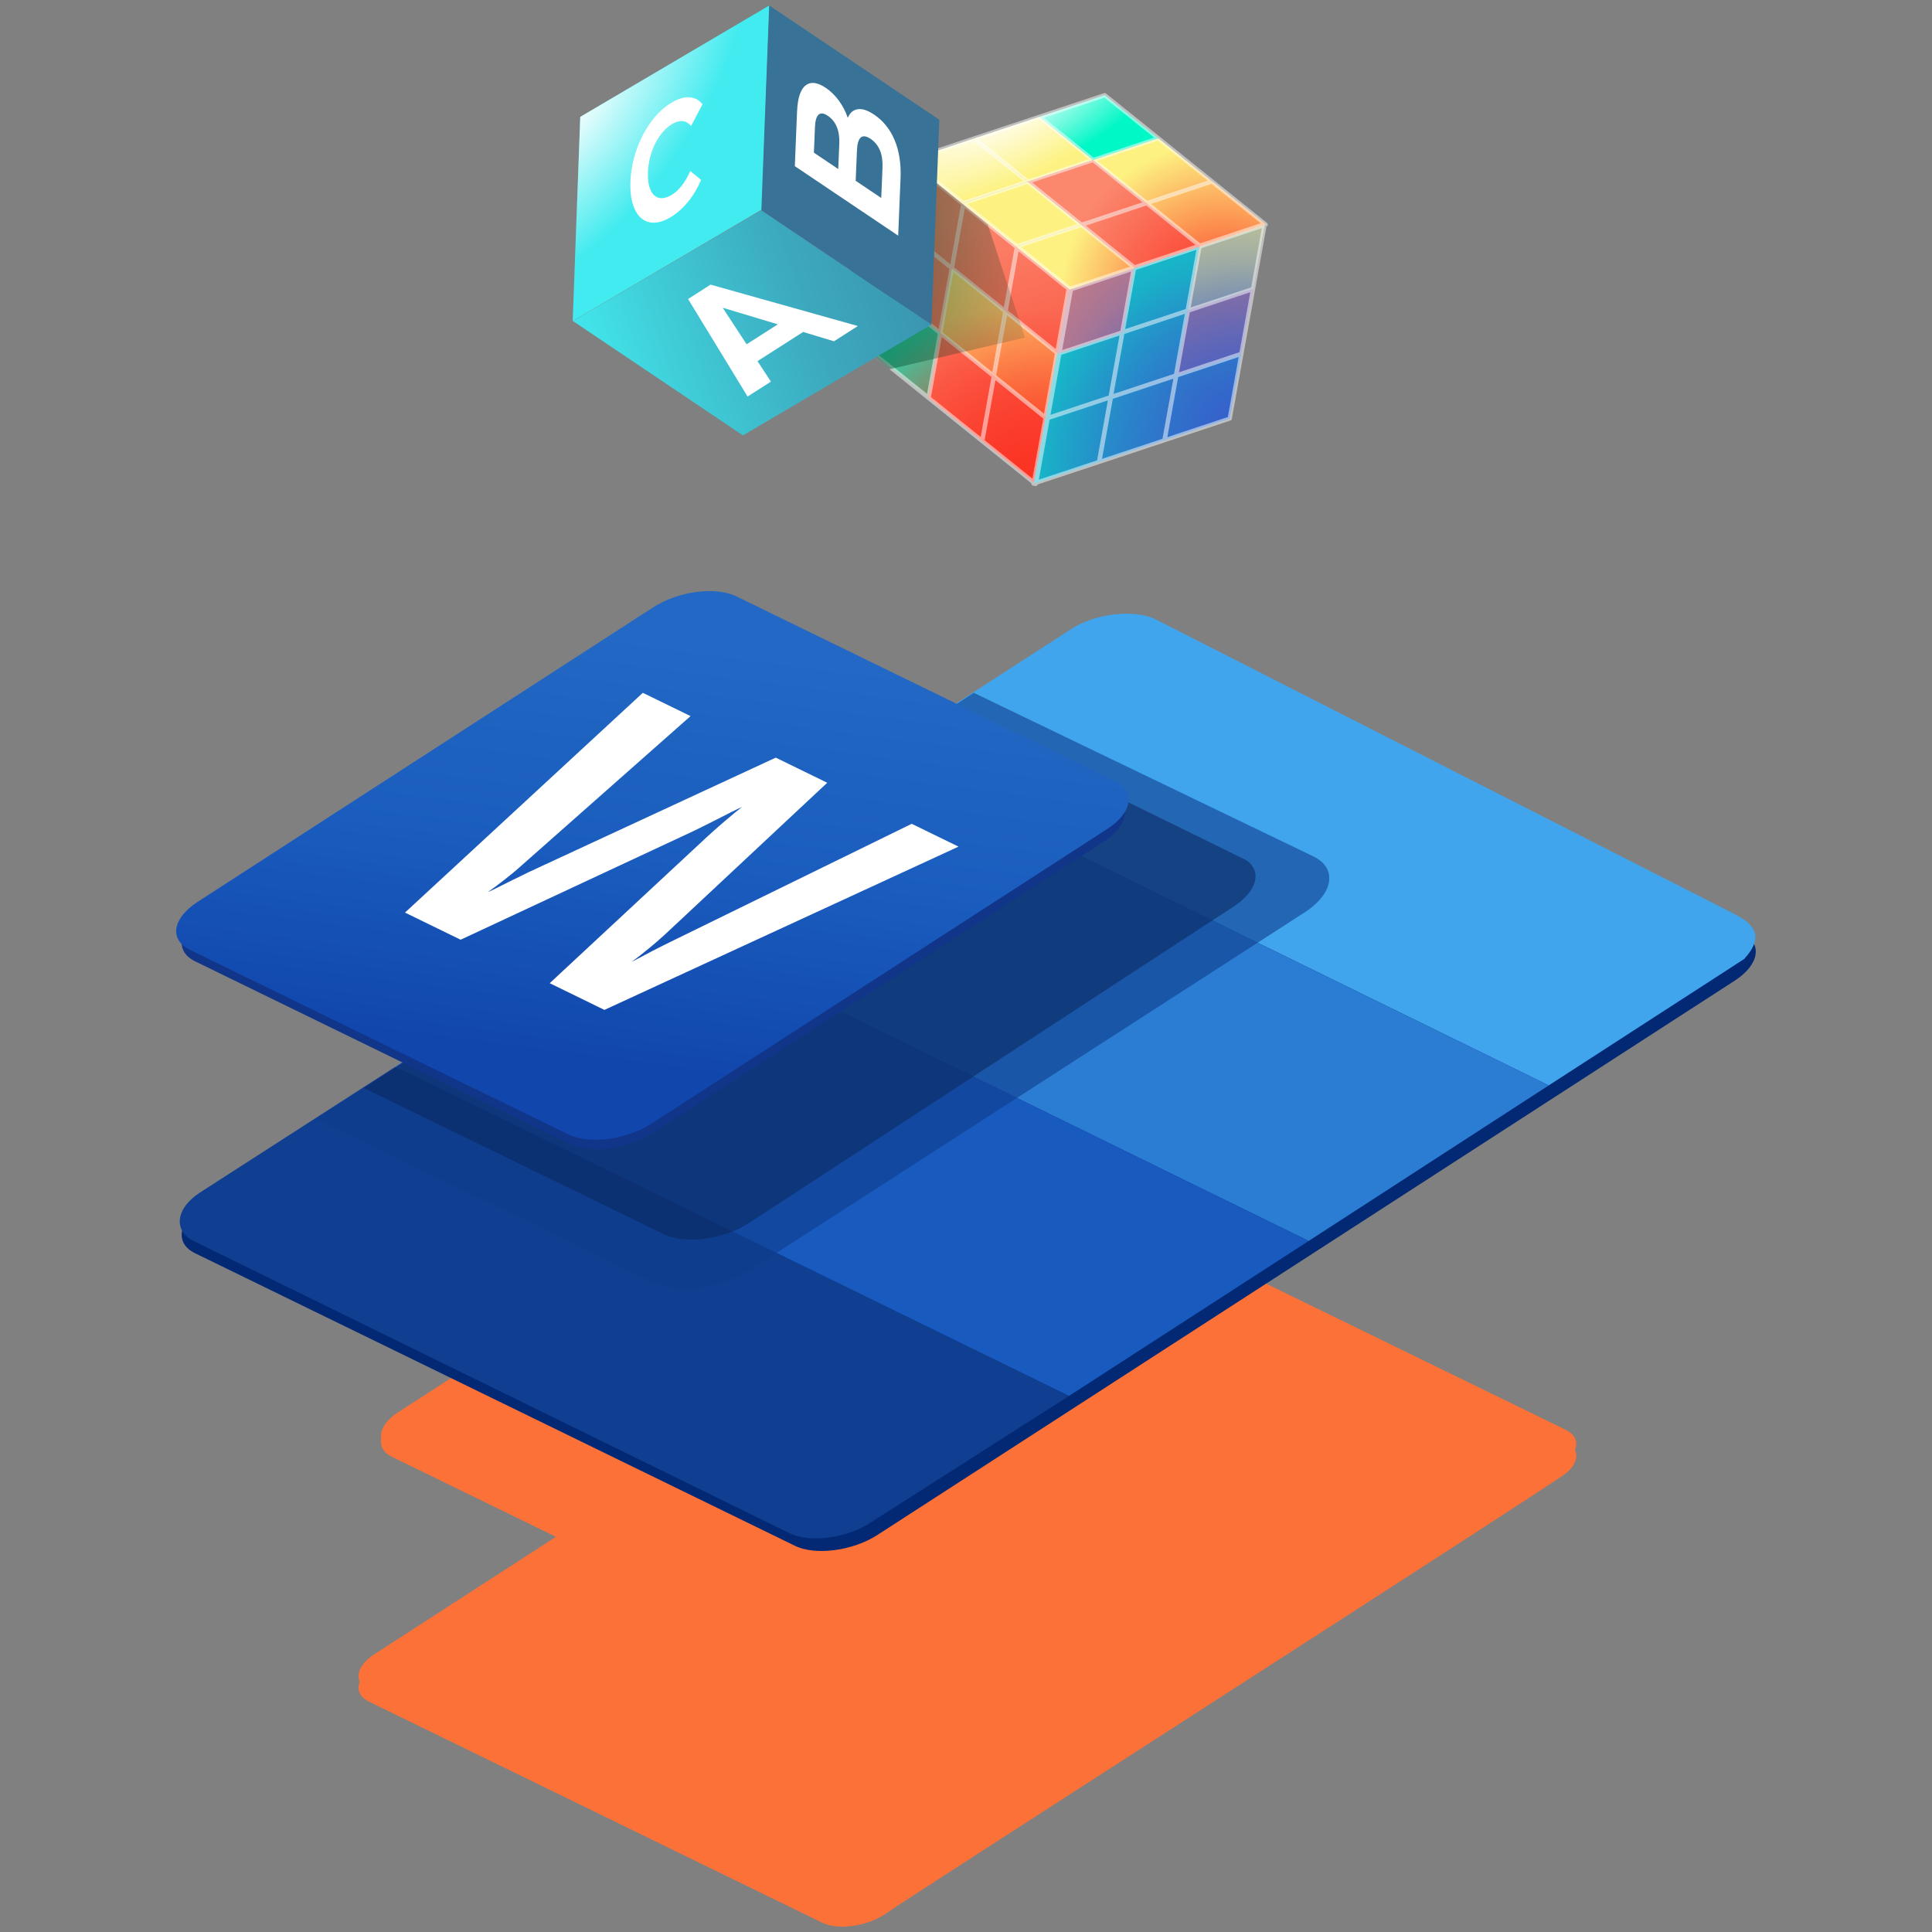 <?xml version="1.0" encoding="UTF-8"?>
<svg xmlns="http://www.w3.org/2000/svg" xmlns:xlink="http://www.w3.org/1999/xlink" viewBox="0 0 400 400">
  <rect x="0" y="0" width="400" height="400" fill="#808080" stroke="none"/>
  <defs>
    <style>
      .cls-1 {
        fill: none;
      }

      .cls-2 {
        fill: url(#radial-gradient-2);
      }

      .cls-2, .cls-3, .cls-4 {
        mix-blend-mode: multiply;
      }

      .cls-3 {
        fill: url(#radial-gradient-5);
      }

      .cls-4 {
        fill: url(#radial-gradient-4);
      }

      .cls-5 {
        fill: url(#linear-gradient);
      }

      .cls-6 {
        fill: #fb876d;
      }

      .cls-7 {
        fill: #fb7137;
      }

      .cls-8 {
        fill: #00f7c6;
      }

      .cls-9 {
        fill: #032975;
      }

      .cls-10, .cls-11 {
        fill: #fff;
      }

      .cls-12 {
        fill: #fdf281;
      }

      .cls-13 {
        fill: #103f91;
      }

      .cls-14 {
        fill: #41a5ee;
      }

      .cls-15 {
        fill: #103589;
      }

      .cls-16 {
        fill: #185abd;
      }

      .cls-17 {
        fill: #2b7cd3;
      }

      .cls-18 {
        fill: url(#radial-gradient-6);
      }

      .cls-18, .cls-19 {
        mix-blend-mode: screen;
      }

      .cls-19 {
        fill: url(#radial-gradient-8);
      }

      .cls-20 {
        fill: url(#radial-gradient-3);
      }

      .cls-21 {
        fill: url(#radial-gradient-7);
      }

      .cls-22 {
        fill: url(#linear-gradient-3);
      }

      .cls-23 {
        fill: url(#linear-gradient-4);
      }

      .cls-24 {
        fill: url(#linear-gradient-2);
      }

      .cls-25 {
        fill: url(#radial-gradient);
      }

      .cls-26 {
        isolation: isolate;
      }

      .cls-27 {
        fill: #103d8c;
      }

      .cls-27, .cls-28 {
        opacity: .6;
      }

      .cls-28 {
        fill: #0b2a61;
      }

      .cls-11 {
        opacity: .5;
      }
    </style>
    <linearGradient id="linear-gradient" x1="141.1" y1="132.87" x2="129.53" y2="221.86" gradientUnits="userSpaceOnUse">
      <stop offset="0" stop-color="#2368c4"/>
      <stop offset=".5" stop-color="#1a5dbe"/>
      <stop offset="1" stop-color="#1146ac"/>
    </linearGradient>
    <clipPath id="clippath">
      <path class="cls-1" d="m230.85,161.7c4.33,2.11,3.61,6.55-1.59,9.92l-94.32,60.98c-5.21,3.37-12.94,4.38-17.26,2.27l-78.37-38.22c-4.33-2.11-3.61-6.55,1.59-9.92l94.32-60.98c5.21-3.37,12.94-4.38,17.26-2.27l78.37,38.22Z"/>
    </clipPath>
    <radialGradient id="radial-gradient" cx="461.23" cy="-831.27" fx="461.23" fy="-831.27" r="70.73" gradientTransform="translate(-63.45 1013.75) rotate(-11.08)" gradientUnits="userSpaceOnUse">
      <stop offset="0" stop-color="#fb2e1f"/>
      <stop offset="1" stop-color="#fb2e1f" stop-opacity="0"/>
    </radialGradient>
    <radialGradient id="radial-gradient-2" cx="443.61" cy="-838.39" fx="443.61" fy="-838.39" r="41.75" xlink:href="#radial-gradient"/>
    <radialGradient id="radial-gradient-3" cx="495.41" cy="-816.32" fx="495.41" fy="-816.32" r="63.77" gradientTransform="translate(-63.45 1013.75) rotate(-11.08)" gradientUnits="userSpaceOnUse">
      <stop offset="0" stop-color="#375ecb"/>
      <stop offset="1" stop-color="#375ecb" stop-opacity="0"/>
    </radialGradient>
    <radialGradient id="radial-gradient-4" cx="491.58" cy="-847.55" fx="491.58" fy="-847.55" r="63.77" xlink:href="#radial-gradient-3"/>
    <radialGradient id="radial-gradient-5" cx="493.45" cy="-871.85" fx="493.45" fy="-871.85" r="34.09" xlink:href="#radial-gradient"/>
    <radialGradient id="radial-gradient-6" cx="455.8" cy="-923.22" fx="455.8" fy="-923.22" r="40.47" gradientTransform="translate(477.25 -472.63) rotate(154.63) scale(1 .36)" gradientUnits="userSpaceOnUse">
      <stop offset="0" stop-color="#033b1f"/>
      <stop offset="0" stop-color="#fff"/>
      <stop offset="1" stop-color="#fff" stop-opacity="0"/>
    </radialGradient>
    <radialGradient id="radial-gradient-7" cx="389.51" cy="-909.59" fx="389.51" fy="-909.59" r="83.72" gradientTransform="translate(-63.45 1013.75) rotate(-11.08)" gradientUnits="userSpaceOnUse">
      <stop offset="0" stop-color="#033b1f"/>
      <stop offset="1" stop-color="#033b1f" stop-opacity="0"/>
    </radialGradient>
    <linearGradient id="linear-gradient-2" x1="3442.19" y1="-3504.86" x2="3434.14" y2="-3532.39" gradientTransform="translate(1240.09 4882.16) rotate(-56.08)" gradientUnits="userSpaceOnUse">
      <stop offset="0" stop-color="#387397"/>
      <stop offset=".22" stop-color="#387699"/>
      <stop offset=".4" stop-color="#3980a0"/>
      <stop offset=".56" stop-color="#3a91ad"/>
      <stop offset=".72" stop-color="#3ca8be"/>
      <stop offset=".86" stop-color="#3fc7d4"/>
      <stop offset="1" stop-color="#42ebef"/>
    </linearGradient>
    <radialGradient id="radial-gradient-8" cx="370.31" cy="-936.47" fx="370.31" fy="-936.47" r="50.34" gradientTransform="translate(229.63 579.48) rotate(-51.97) scale(1 .46)" xlink:href="#radial-gradient-6"/>
    <linearGradient id="linear-gradient-3" x1="3504.16" y1="-3501.89" x2="3360.16" y2="-3609.89" xlink:href="#linear-gradient-2"/>
    <linearGradient id="linear-gradient-4" x1="3408.85" y1="-3608.56" x2="3307.2" y2="-3709.78" xlink:href="#linear-gradient-2"/>
  </defs>
  <g class="cls-26">
    <g id="new_design" data-name="new design">
      <g>
        <g>
          <path class="cls-7" d="m324.32,296.1s-.02-.01-.04-.02l-93.88-45.79s-.04-.02-.06-.03c-3.17-1.54-9.11-.74-12.85,1.73l-9.51,6.15-35.01-17.08c-3.51-1.71-9.78-.89-14.01,1.85l-76.51,49.47c-2.67,1.72-3.87,3.79-3.53,5.52-.28,1.49.45,2.85,2.23,3.72l33.95,16.56-37.56,24.29c-2.78,1.8-3.83,4-3.05,5.69-.65,1.63-.07,3.18,1.85,4.12l93.88,45.79c3.24,1.58,9.02.82,12.91-1.7,1.72-1.44,139.79-89.99,141.23-91.45,1.81-1.57,2.37-3.31,1.72-4.7.65-1.64.08-3.19-1.79-4.11Z"/>
          <path class="cls-9" d="m360.74,193.21l-124.19-60.57c-4.25-2.07-11.98-1.06-17.1,2.26L41.97,249.65c-5.12,3.31-5.83,7.75-1.58,9.82l124.19,60.57c4.25,2.07,11.98,1.06,17.09-2.25l177.48-114.75c5.13-3.31,5.84-7.75,1.59-9.83Z"/>
          <g>
            <path class="cls-14" d="m358.9,189.15c4.19,2.04,6.54,4.68,2.21,9.4l-40.46,26.17-139.35-68.3,40.56-26.23c5.04-3.26,13.11-4.05,17.3-2.01l119.75,60.96Z"/>
            <path class="cls-13" d="m221.33,289.01l-41.12,26.24c-5.04,3.26-12.52,4.24-16.71,2.2l-123.44-60.53c-4.19-2.04-3.74-6.73,1.3-9.99l40.51-26.08,139.46,68.17Z"/>
            <polygon class="cls-17" points="320.65 224.72 270.94 256.93 131.64 188.66 181.29 156.42 320.65 224.72"/>
            <polygon class="cls-16" points="270.94 256.93 221.33 289.01 81.87 220.84 131.64 188.66 270.94 256.93"/>
          </g>
          <path class="cls-27" d="m270.01,188.97l-114.5,73.83c-6.14,3.95-15.24,5.16-20.32,2.68l-69.76-33.79c.66-.44,135.87-88.03,136.18-88.25l70.28,33.85c1.14.55,2,1.27,2.55,2.06,1.9,2.74.32,6.56-4.43,9.63Z"/>
          <path class="cls-28" d="m255.42,187.68l-100.3,65.5c-5.34,3.46-13.3,4.52-17.72,2.35l-62.09-30.27c26.59-17.25,98.64-63.78,120.16-77.79,0,0,62.34,30.46,62.67,30.69,3.16,2.33,2.11,6.37-2.73,9.52Z"/>
          <path class="cls-15" d="m230.11,164.41l-77.62-37.86c-4.25-2.07-11.98-1.06-17.1,2.26l-93.41,60.39c-5.13,3.31-5.84,7.75-1.59,9.83l77.62,37.86c4.25,2.07,11.98,1.06,17.1-2.26l93.41-60.39c.81-.52,1.5-1.07,2.09-1.63,3.14-3.02,3.08-6.44-.5-8.19"/>
          <path class="cls-5" d="m230.85,161.7c4.33,2.11,3.61,6.55-1.59,9.92l-94.32,60.98c-5.21,3.37-12.94,4.38-17.26,2.27l-78.37-38.22c-4.33-2.11-3.61-6.55,1.59-9.92l94.32-60.98c5.21-3.37,12.94-4.38,17.26-2.27l78.37,38.22Z"/>
          <path class="cls-10" d="m198.44,175.29l-73.3,33.8-11.33-5.53,32.49-30.22c.93-.87,2.19-1.99,3.77-3.34,1.59-1.36,2.77-2.33,3.57-2.93-1.23.53-2.9,1.4-5.14,2.54-2.24,1.14-3.92,1.97-5.02,2.5l-48.11,22.45-11.52-5.62,49.24-45.5,9.88,4.82-35.45,31.34c-.71.65-1.73,1.49-3.03,2.5-1.3,1.02-2.47,1.89-3.5,2.61,1.27-.55,2.65-1.28,4.32-2.11,1.67-.83,3.09-1.53,4.27-2.09l51.03-23.65,10.66,5.2-33.6,31.42c-2.12,1.94-4.42,3.83-6.88,5.66,2.89-1.53,5.76-3.05,8.75-4.49l49.22-24.09,9.7,4.73Z"/>
        </g>
        <g>
          <g>
            <g>
              <polygon class="cls-6" points="188.37 33.17 199.47 42.1 197.06 55.52 185.95 46.59 188.37 33.17"/>
              <polygon class="cls-6" points="199.47 42.1 210.58 51.03 208.17 64.45 197.06 55.52 199.47 42.1"/>
              <polygon class="cls-6" points="210.58 51.03 221.69 59.96 219.28 73.38 208.17 64.45 210.58 51.03"/>
              <polygon class="cls-6" points="185.95 46.59 197.06 55.52 194.64 68.94 183.53 60.01 185.95 46.59"/>
              <polygon class="cls-12" points="197.06 55.52 208.17 64.45 205.75 77.87 194.64 68.94 197.06 55.52"/>
              <polygon class="cls-12" points="208.17 64.45 219.28 73.38 216.86 86.79 205.75 77.87 208.17 64.45"/>
              <polygon class="cls-8" points="183.53 60.01 194.64 68.94 192.23 82.36 181.12 73.43 183.53 60.01"/>
              <polygon class="cls-6" points="194.64 68.94 205.75 77.87 203.34 91.28 192.23 82.36 194.64 68.94"/>
              <polygon class="cls-6" points="205.75 77.87 216.86 86.79 214.45 100.21 203.34 91.28 205.75 77.87"/>
            </g>
            <polygon class="cls-25" points="210.58 51.03 199.47 42.1 188.37 33.17 185.95 46.59 183.53 60.01 181.12 73.43 192.23 82.36 203.34 91.28 214.45 100.21 216.86 86.79 219.28 73.38 221.69 59.96 210.58 51.03"/>
            <polygon class="cls-2" points="210.58 51.03 199.47 42.1 188.37 33.17 185.95 46.59 183.53 60.01 181.12 73.43 192.23 82.36 203.34 91.28 214.45 100.21 216.86 86.79 219.28 73.38 221.69 59.96 210.58 51.03"/>
            <g>
              <polygon class="cls-12" points="261.84 46.4 248.32 50.9 245.9 64.31 259.43 59.82 261.84 46.4"/>
              <polygon class="cls-8" points="248.32 50.9 234.79 55.39 232.38 68.81 245.9 64.31 248.32 50.9"/>
              <polygon class="cls-6" points="234.79 55.39 221.27 59.88 218.85 73.3 232.38 68.81 234.79 55.39"/>
              <polygon class="cls-6" points="259.43 59.82 245.9 64.31 243.49 77.73 257.01 73.24 259.43 59.82"/>
              <polygon class="cls-8" points="245.9 64.31 232.38 68.81 229.96 82.22 243.49 77.73 245.9 64.31"/>
              <polygon class="cls-8" points="232.38 68.81 218.85 73.3 216.43 86.72 229.96 82.22 232.38 68.81"/>
              <polygon class="cls-8" points="257.01 73.24 243.49 77.73 241.07 91.15 254.6 86.66 257.01 73.24"/>
              <polygon class="cls-8" points="243.49 77.73 229.96 82.22 227.54 95.64 241.07 91.15 243.49 77.73"/>
              <polygon class="cls-8" points="229.96 82.22 216.43 86.72 214.02 100.14 227.54 95.64 229.96 82.22"/>
            </g>
            <polygon class="cls-20" points="248.32 50.9 234.79 55.39 221.27 59.88 218.85 73.3 216.43 86.72 214.02 100.14 227.54 95.64 241.07 91.15 254.6 86.66 257.01 73.24 259.43 59.82 261.84 46.4 248.32 50.9"/>
            <polygon class="cls-4" points="248.32 50.9 234.79 55.39 221.27 59.88 218.85 73.3 216.43 86.72 214.02 100.14 227.54 95.64 241.07 91.15 254.6 86.66 257.01 73.24 259.43 59.82 261.84 46.4 248.32 50.9"/>
            <g>
              <polygon class="cls-12" points="237.41 42.06 250.94 37.56 262.05 46.49 248.52 50.98 237.41 42.06"/>
              <polygon class="cls-12" points="188.14 33.18 201.67 28.69 212.78 37.62 199.25 42.11 188.14 33.18"/>
              <polygon class="cls-12" points="201.67 28.69 215.19 24.2 226.3 33.13 212.78 37.62 201.67 28.69"/>
              <polygon class="cls-8" points="215.19 24.2 228.72 19.71 239.83 28.64 226.3 33.13 215.19 24.2"/>
              <polygon class="cls-12" points="199.25 42.11 212.78 37.62 223.89 46.55 210.36 51.04 199.25 42.11"/>
              <polygon class="cls-6" points="212.78 37.62 226.3 33.13 237.41 42.06 223.89 46.55 212.78 37.62"/>
              <polygon class="cls-12" points="226.3 33.13 239.83 28.64 250.94 37.56 237.41 42.06 226.3 33.13"/>
              <polygon class="cls-12" points="210.36 51.04 223.89 46.55 235 55.47 221.47 59.96 210.36 51.04"/>
              <polygon class="cls-6" points="223.89 46.55 237.41 42.06 248.52 50.98 235 55.47 223.89 46.55"/>
              <polygon class="cls-12" points="237.41 42.06 250.94 37.56 262.05 46.49 248.52 50.98 237.41 42.06"/>
              <polygon class="cls-3" points="250.94 37.56 239.83 28.64 228.72 19.71 215.19 24.2 201.67 28.69 188.14 33.18 199.25 42.11 210.36 51.04 221.47 59.96 235 55.47 248.52 50.98 262.05 46.49 250.94 37.56"/>
              <polygon class="cls-18" points="250.94 37.56 239.83 28.64 228.72 19.71 215.19 24.2 201.67 28.69 188.14 33.18 199.25 42.11 210.36 51.04 221.47 59.96 235 55.47 248.52 50.98 262.05 46.49 250.94 37.56"/>
              <path class="cls-11" d="m262.34,46.16l-11.11-8.93-11.11-8.93-11.11-8.93c-.13-.1-.3-.13-.46-.08l-13.53,4.49-13.53,4.49-13.53,4.49c-.16.05-.27.18-.3.33-.03.15.03.3.15.4l-2.34,13.01-2.42,13.42-2.42,13.42c-.03.15.03.31.16.41l11.11,8.93,11.11,8.93,10.52,8.46c-.02.15.04.3.16.4.06.05.14.08.22.1.07.01.15,0,.22-.02.06.05.13.08.2.09.08.01.16,0,.24-.02.15-.05.25-.17.29-.32l12.81-4.25,13.53-4.49,13.53-4.49c.16-.05.27-.18.3-.33l2.42-13.42,2.42-13.42,2.34-13.01c.14-.06.25-.17.28-.32.03-.15-.03-.31-.16-.41Zm-35.21,49.15l-12.05,4,2.24-12.42,12.05-4-.12.69-2.11,11.73Zm-40.86-47.89l10.29,8.27-2.18,12.13-.05.29-10.29-8.27,2.24-12.42Zm15.31-18.23l10.29,8.27-1.51.5-10.85,3.6-10.28-8.27,12.36-4.1Zm48.45,8.21l-12.52,4.16-9.51-7.64-.78-.63,12.52-4.16,10.29,8.26Zm10.97,8.82l-12.52,4.16-9.09-7.3-1.06-.86,12.52-4.16,10.15,8.15Zm-50.12,5.81l9.9,7.95-2.21,12.26-9.9-7.96,2.21-12.26Zm10.71,7.28l-10.15-8.16,12.36-4.1,10.15,8.16-12.36,4.1Zm-1.68,13.17l2.21-12.26,12.05-4-2.21,12.26-12.05,4Zm-9.86-21.12l-2.14,11.88-.07.38-10.29-8.27,2.21-12.26,10.29,8.27Zm9.68,22.11l12.05-4-2.24,12.42-12.05,4,2.24-12.42Zm-22.35-17.12l10.29,8.27-2.22,12.35v.08s-10.3-8.27-10.3-8.27l2.24-12.42Zm11.11,8.93l9.9,7.96-2.24,12.42-9.9-7.96,2.24-12.42Zm36.82-.3l-2.24,12.42-12.52,4.16,2.24-12.42,12.52-4.16Zm-12.34,3.16v-.08s2.21-12.18,2.21-12.18l12.52-4.16-2.21,12.26-12.52,4.16Zm14.51-17.43l-12.52,4.16-10.15-8.16.46-.15,12.06-4.01,9.22,7.41.93.75Zm-10.97-8.82l-.74.25-11.78,3.91-9.22-7.41-1.06-.86,12.52-4.16,10.29,8.27Zm-23.81-3.77l9.22,7.41,1.06.86-12.36,4.1-10.29-8.27.77-.25,11.59-3.85Zm-13.74,4.32l-2.08,11.57-.12.69-10.29-8.27,2.21-12.26,10.29,8.27Zm57.66,30.48l-12.52,4.16,2.24-12.42,12.52-4.16-2.24,12.42Zm2.42-13.42l-12.52,4.16.72-3.98,1.49-8.28,12.52-4.16-2.21,12.26Zm-20.1-31.02l-12.52,4.16-10.29-8.26,12.52-4.16,10.29,8.27Zm-23.81-3.77l10.29,8.26-.93.31-11.59,3.85-9.22-7.41-1.06-.86,12.52-4.16Zm-31.25,36.14l10.29,8.27-2.24,12.42-10.29-8.27,2.24-12.42Zm10.99,9.62l.12-.69,10.29,8.27-2.24,12.42-10.29-8.27,2.11-11.73Zm11.11,8.93l.12-.69,9.9,7.96-2.24,12.42-9.9-7.96,2.11-11.73Zm24.42,3.17l12.52-4.16v.08s-2.24,12.35-2.24,12.35l-12.52,4.16,2.24-12.42Zm23.81,3.77l-12.52,4.16,2.24-12.42,12.52-4.16-2.24,12.42Z"/>
            </g>
          </g>
          <polygon class="cls-21" points="193.02 37.17 204.5 46.48 212.22 69.89 184.11 76.46 169.17 64.05 193.02 37.17"/>
          <g>
            <g>
              <polygon class="cls-24" points="118.57 66.46 157.73 43.38 159.31 1.11 120.14 24.2 118.57 66.46"/>
              <polygon class="cls-19" points="118.57 66.46 157.73 43.38 159.31 1.11 120.14 24.2 118.57 66.46"/>
              <polygon class="cls-22" points="118.61 66.46 153.82 90.14 192.84 67.21 157.63 43.53 118.61 66.46"/>
              <polygon class="cls-23" points="159.26 1.12 194.48 24.8 192.84 67.21 157.63 43.53 159.26 1.12"/>
            </g>
            <path class="cls-10" d="m166.28,68.73l-9.45,6.04,2.78,4.24-4.83,3.09-12.32-20.19,4.65-2.98,30.5,8.57-4.94,3.16-6.39-1.93Zm-5.24-1.58l-11.42-3.44,4.96,7.57,6.46-4.13Z"/>
            <path class="cls-10" d="m177.6,22.61c.94-.14,2.07.24,3.39,1.13,1.87,1.26,3.28,3.01,4.23,5.26.94,2.25,1.35,4.87,1.23,7.88l-.49,11.91-21.4-14.39.46-11.25c.12-2.81.7-4.63,1.76-5.46,1.06-.83,2.45-.67,4.16.48,1.04.7,1.96,1.59,2.75,2.68.79,1.09,1.4,2.27,1.83,3.55.44-1.05,1.13-1.65,2.07-1.79Zm-9.09,9l5.04,3.39.22-5.3c.05-1.32-.12-2.46-.52-3.43-.4-.97-1.02-1.73-1.85-2.29s-1.48-.64-1.92-.24c-.45.4-.7,1.26-.75,2.57l-.22,5.3Zm13.68-.45c-.4-1-1.05-1.8-1.94-2.41-1.77-1.19-2.72-.37-2.83,2.46l-.26,6.22,5.29,3.56.26-6.22c.06-1.4-.11-2.61-.51-3.61Z"/>
            <g class="cls-26">
              <path class="cls-10" d="m139.14,21.19c-1.59.92-3.04,2.27-4.34,4.03-1.29,1.76-2.33,3.76-3.08,5.99-.76,2.23-1.17,4.5-1.21,6.78-.04,2.29.29,4.12.99,5.51.69,1.4,1.68,2.23,2.93,2.51,1.26.28,2.68-.04,4.26-.95,1.34-.78,2.57-1.84,3.67-3.17,1.11-1.33,2.04-2.88,2.8-4.65l-2.25-1.83c-1.08,2.43-2.39,4.1-3.95,5-.96.55-1.81.73-2.55.55-.74-.19-1.31-.73-1.71-1.61-.4-.87-.59-2.02-.56-3.46.03-1.43.26-2.82.7-4.19.44-1.36,1.04-2.58,1.8-3.63.77-1.07,1.63-1.87,2.59-2.43,1.55-.9,2.83-.75,3.85.44l2.36-4.49c-.71-.9-1.61-1.37-2.68-1.45-1.07-.07-2.28.28-3.63,1.05"/>
            </g>
          </g>
        </g>
      </g>
    </g>
  </g>
</svg>